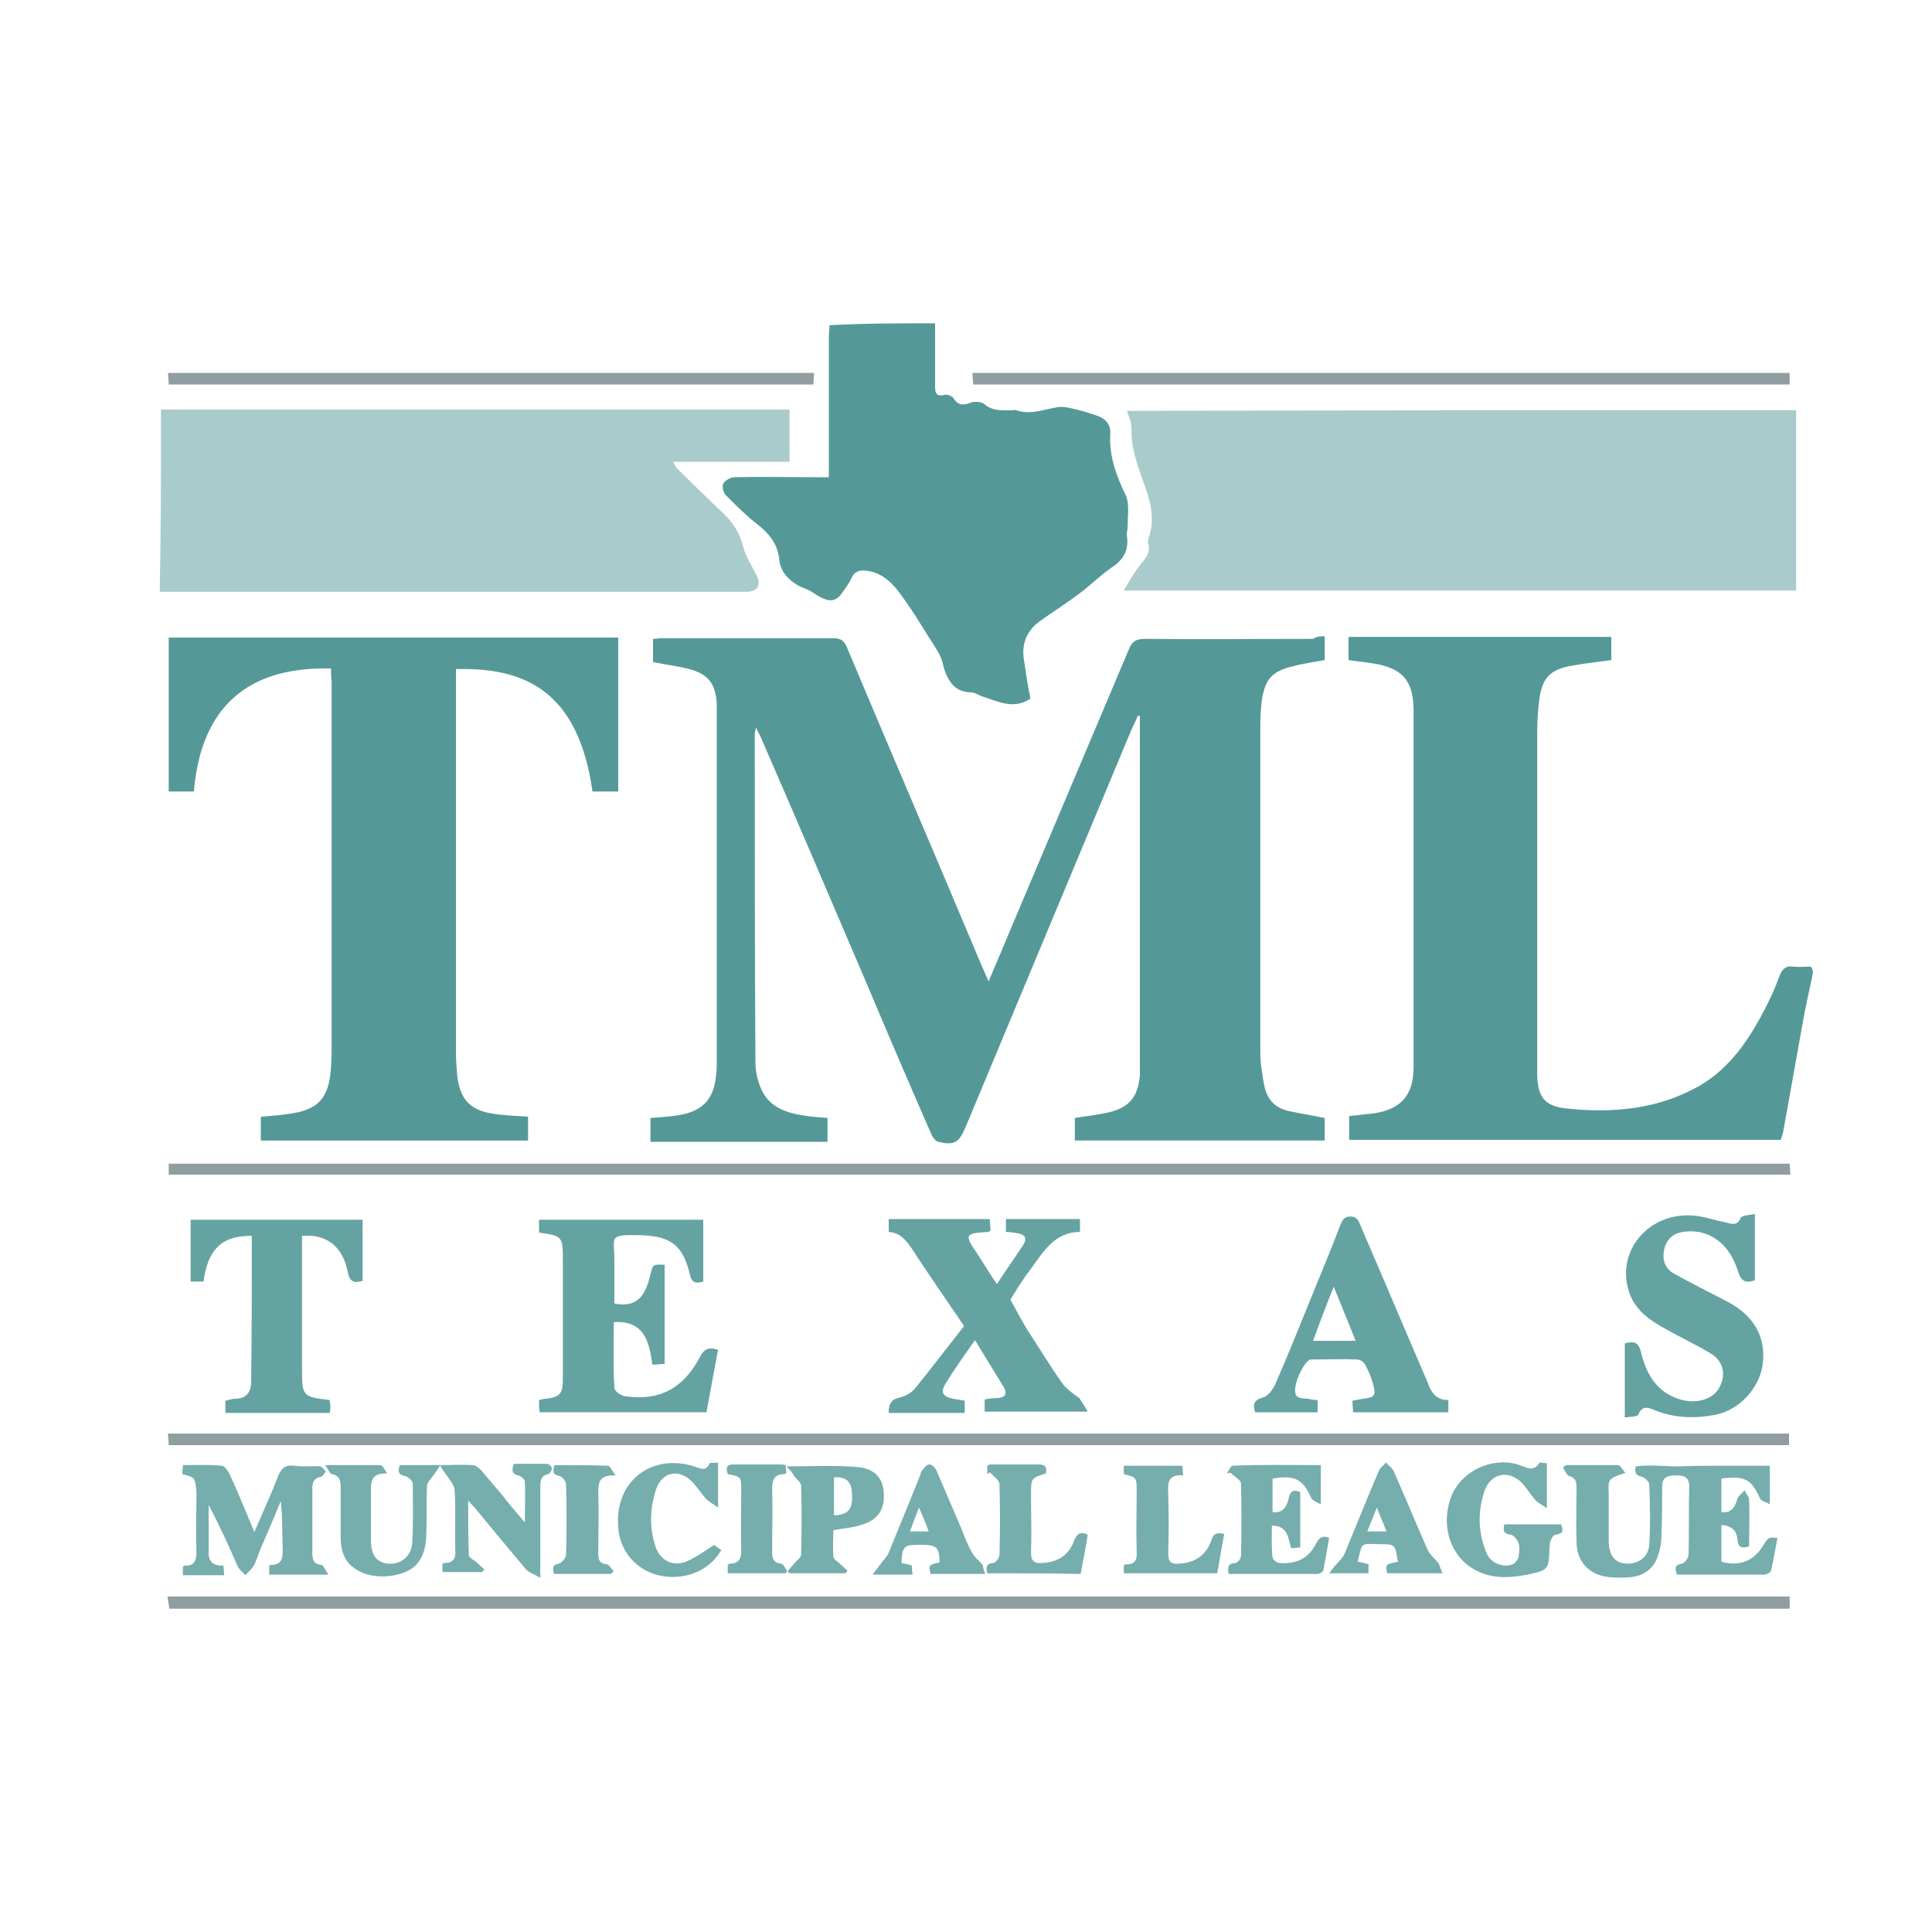 <svg xmlns="http://www.w3.org/2000/svg" xmlns:xlink="http://www.w3.org/1999/xlink" id="Layer_1" viewBox="0 0 300 300" style="enable-background:new 0 0 300 300;"><style>.st0{opacity:0.5;fill:#549998;} .st1{fill:#549998;} .st2{fill:#909EA2;} .st3{opacity:0.9;fill:#549998;} .st4{opacity:0.8;fill:#549998;}</style><g><g><path class="st0" d="M25 63.6c3.8.0 7.7.0 11.5.0 28 0 56.1.0 84.1.0.6.0 1.3.0 2 0 0 2.8.0 5.4.0 8.1-6 0-11.9.0-18.1.0.3.5.4.8.6 1 2.5 2.5 5 4.9 7.5 7.3 1.4 1.4 2.3 2.9 2.8 4.9.4 1.5 1.3 2.9 2 4.3.9 1.6.3 2.7-1.6 2.7-29.6.0-59.3.0-88.9.0-.7.0-1.4.0-2.1.0C25 82.4 25 73 25 63.6z"/><path class="st1" d="M281.5 151.1c-.4 2.1-.9 4.1-1.3 6.2-1.1 6.1-2.2 12.3-3.3 18.4-.1.4-.2.8-.4 1.3-22.3.0-44.6.0-67 0 0-1.2.0-2.4.0-3.7 1.2-.1 2.5-.3 3.7-.4 4.3-.6 6.3-2.8 6.3-7.2.0-10.4.0-20.7.0-31.1.0-8.1.0-16.1.0-24.2.0-4.7-1.7-6.7-6.4-7.4-1.2-.2-2.4-.3-3.7-.5.0-1.2.0-2.3.0-3.6 13.6.0 27.1.0 40.8.0.0 1.2.0 2.3.0 3.6-2.1.3-4.2.5-6.3.9-3.3.6-4.5 2-4.9 5.4-.2 1.6-.3 3.3-.3 4.9.0 17.4.0 34.8.0 52.2.0.5.0 1 0 1.4.2 3.1 1.2 4.4 4.3 4.8 7.3.8 14.4.2 20.9-3.5 4.8-2.8 7.7-7.2 10.2-12 .8-1.6 1.6-3.3 2.2-5 .4-1.1 1-1.7 2.2-1.5.9.1 1.8.0 2.7.0C281.5 150.5 281.5 150.8 281.5 151.1z"/><path class="st1" d="M145.2 50.2c0 3.2.0 6.4.0 9.6.0 1 0 1.9 1.5 1.5.4-.1 1.2.2 1.4.6.8 1.2 1.6 1 2.7.6.6-.2 1.5-.1 2 .2 1.3 1.2 2.9 1 4.4 1 .2.0.4-.1.6.0 2.3.8 4.4-.2 6.6-.5.9-.1 1.9.2 2.8.4.9.2 1.8.5 2.7.8 1.5.4 2.6 1.3 2.5 2.9-.2 3.5.9 6.5 2.4 9.6.6 1.3.3 3.2.3 4.8.0.5-.2 1.1-.1 1.6.3 2.2-.6 3.7-2.5 4.9-1.7 1.2-3.2 2.7-4.8 3.9-2 1.5-4.2 2.9-6.3 4.4-2 1.5-2.8 3.5-2.4 6 .3 2 .6 4 1 6-2.8 1.8-5.2.3-7.6-.4-.5-.2-1.1-.6-1.6-.6-2.2.0-3.3-1.3-4-3.1-.3-.7-.4-1.6-.7-2.3-.5-1.1-1.2-2.1-1.9-3.2-1.2-1.9-2.4-3.9-3.7-5.7-1.5-2.2-3.2-4.3-6.1-4.6-1-.1-1.8.2-2.2 1.2-.1.2-.2.4-.3.6-1.7 2.5-2.2 4-5.7 1.6-.7-.5-1.6-.7-2.3-1.1-1.5-.9-2.7-2.1-2.9-4-.2-2.3-1.5-4-3.3-5.4s-3.4-3-5-4.6c-.4-.4-.6-1.4-.4-1.8.3-.5 1.1-1 1.8-1 4.2-.1 8.4.0 12.7.0.6.0 1.1.0 1.9.0.0-.8.0-1.4.0-2 0-6.6.0-13.1.0-19.7.0-.6.1-1.3.1-1.9C134.3 50.2 139.8 50.2 145.2 50.2z"/><path class="st2" d="M26.3 249.8c-.1-.6-.2-1.2-.3-1.9 84 0 167.8.0 251.9.0.0.7.0 1.3.0 1.9-83.8.0-167.7.0-251.6.0z"/><path class="st1" d="M205.7 98.8c0 1.4.0 2.5.0 3.7-1.6.3-3.2.5-4.7.9-3.5.8-4.6 2-5.1 5.6-.1 1.1-.2 2.2-.2 3.4.0 17 0 34 0 51 0 1.7.3 3.4.6 5.1.4 2.1 1.6 3.5 3.7 4 1.9.4 3.7.7 5.7 1.1.0 1.1.0 2.2.0 3.5-12.9.0-25.8.0-38.8.0.0-1.2.0-2.4.0-3.5 1.8-.3 3.7-.5 5.4-.9 3.1-.8 4.4-2.4 4.7-5.7.0-.5.0-1 0-1.4.0-17.9.0-35.9.0-53.8.0-.2.0-.4.0-.6-.1.0-.2-.1-.3-.1-.4 1-.9 1.9-1.3 2.9-8.5 20.4-17 40.7-25.5 61.1-1 2.3-1.7 2.8-4.2 2.2-.4-.1-.8-.6-1-1-3.6-8.2-7.1-16.4-10.6-24.7-5.3-12.4-10.6-24.8-16-37.2-.2-.4-.4-.8-.7-1.4-.1.4-.2.7-.2.9.0 16.9.0 33.8.1 50.6.0.6.0 1.2.1 1.8.7 4.3 2.7 6.2 7.3 6.9 1.2.2 2.4.3 3.8.4.0 1.2.0 2.4.0 3.7-9.2.0-18.3.0-27.5.0.0-1.2.0-2.4.0-3.7 1.4-.1 2.8-.2 4.2-.4 3.9-.6 5.7-2.5 6-6.4.1-.6.1-1.3.1-1.9.0-18 0-36 0-54 0-.5.0-1.1.0-1.6-.2-3.3-1.4-4.7-4.6-5.5-1.7-.4-3.4-.6-5.3-1 0-1.1.0-2.3.0-3.6.5.0 1-.1 1.4-.1 8.9.0 17.7.0 26.6.0 1.1.0 1.6.3 2.1 1.4 6.6 15.7 13.3 31.3 19.9 47 .6 1.5 1.3 3 2.1 4.9 1.4-3.3 2.6-6.1 3.8-9 6-14.2 12-28.4 18-42.6.5-1.2 1.1-1.6 2.5-1.6 8.7.1 17.4.0 26.1.0C204.5 98.8 205 98.8 205.7 98.8z"/><path class="st0" d="M278.9 63.7c0 9.4.0 18.7.0 28-34.7.0-69.3.0-104.4.0.9-1.5 1.6-2.8 2.5-3.9.9-1.1 1.7-2 1.3-3.5-.1-.3.0-.7.1-.9 1-2.9.2-5.7-.8-8.4-1-2.8-2-5.5-1.9-8.5.0-.9-.4-1.7-.7-2.7C209.6 63.7 244.2 63.7 278.9 63.7z"/><path class="st1" d="M51.4 103.8c-9.2-.2-19.9 2.7-21.3 19.1-1.3.0-2.5.0-3.9.0.0-7.9.0-15.9.0-23.9 23.2.0 46.4.0 69.8.0.0 7.9.0 15.8.0 23.9-1.3.0-2.7.0-4 0-2.2-15.6-10.5-19.3-21.2-19 0 .7.0 1.4.0 2 0 19.2.0 38.3.0 57.5.0 1.2.1 2.5.2 3.7.5 3.8 2.1 5.4 6 5.9 1.6.2 3.3.3 5 .4.0 1.2.0 2.4.0 3.7-13.9.0-27.7.0-41.5.0.0-1.2.0-2.4.0-3.7 1.4-.1 2.7-.2 4.1-.4 4.8-.6 6.5-2.4 6.8-7.3.1-1.3.1-2.7.1-4 0-18.6.0-37.3.0-55.9C51.4 105.1 51.4 104.5 51.4 103.8z"/><path class="st2" d="M26.1 222.6c84 0 167.8.0 251.7.0.0.6.0 1.1.0 1.8-83.8.0-167.7.0-251.6.0C26.2 223.9 26.1 223.3 26.1 222.6z"/><path class="st2" d="M26.2 182.4c0-.6.0-1.1.0-1.7 83.9.0 167.7.0 251.7.0.0.6.1 1.1.1 1.7-84 0-167.8.0-251.8.0z"/><path class="st3" d="M83.7 217.4c.4-.1.7-.2 1.1-.2 2.2-.3 2.6-.8 2.6-3.1.0-5.6.0-11.1.0-16.7.0-.6.0-1.2.0-1.8.0-3.6-.1-3.7-3.7-4.2.0-.6.0-1.2.0-2 8.5.0 16.9.0 25.5.0.0 3.2.0 6.3.0 9.6-1.1.3-1.8.3-2.1-1.2-1.1-4.5-3-5.9-7.8-6-4.9-.1-3.9.2-3.9 3.8.0 2.3.0 4.6.0 6.8 2.3.5 3.9-.2 4.8-2.1.4-.8.6-1.6.8-2.4.4-1.6.4-1.6 2.2-1.5.0 5.1.0 10.2.0 15.4-.6.0-1.1.1-1.9.1-.5-3.5-1.2-6.9-6-6.6.0 3.4-.1 6.8.1 10.2.0.5 1 1.2 1.6 1.3 5.4.8 9.1-1.2 11.7-6.1.6-1.2 1.3-1.6 2.8-1.1-.6 3.2-1.2 6.4-1.8 9.7-8.6.0-17.2.0-25.9.0C83.7 218.7 83.7 218.1 83.7 217.4z"/><path class="st3" d="M149.7 205.9c-2.8-4.1-5.5-8-8.1-12-.9-1.3-1.8-2.5-3.6-2.6.0-.7.0-1.3.0-2 5.2.0 10.3.0 15.7.0.0.6.1 1.2.1 1.8-.2.1-.3.2-.4.2-3.8.2-3.6.5-1.5 3.6.9 1.4 1.8 2.9 2.9 4.5 1.4-2.2 2.8-4.1 4.1-6.1.6-1 .3-1.6-.9-1.8-.6-.1-1.1-.2-1.8-.2.0-.7.0-1.3.0-2 3.8.0 7.6.0 11.5.0.0.6.0 1.2.0 2-4.1.0-5.8 3.3-7.9 6.1-1.1 1.4-2.9 4.4-2.9 4.4s1.6 3 2.5 4.5c1.9 2.9 3.7 5.9 5.7 8.7.6.8 2.5 2.1 2.5 2.1s.8 1.2 1.3 2.1c-5.7.0-10.8.0-16 0 0-.6.0-1.2.0-1.9.6-.1 1.2-.2 1.8-.2 1.4.0 1.8-.7 1.1-1.8-1.4-2.3-2.8-4.6-4.4-7.2-1.7 2.4-3.2 4.5-4.6 6.8-.8 1.3-.4 2 1.2 2.3.6.1 1.8.3 1.8.3v1.9H138s-.2-2 1.4-2.3c.9-.2 2-.7 2.6-1.4C144.6 212.5 147.1 209.2 149.7 205.9z"/><path class="st3" d="M252.3 220.1c0-4.1.0-7.8.0-11.5 1.4-.4 2.1-.2 2.5 1.3.8 3.4 2.4 6.3 6.1 7.4 2.3.7 4.7.1 5.8-1.4 1.4-2 1.1-4.4-1-5.7-2.3-1.4-4.7-2.5-7-3.8-2.4-1.3-4.6-2.8-5.6-5.4-2.5-6.6 3-13.1 10.3-12.2 1.5.2 3 .7 4.5 1 .9.2 1.8.7 2.4-.7.2-.4 1.3-.4 2.2-.6.0 3.6.0 7 0 10.3-1.4.5-2.1.2-2.6-1.3-.8-2.6-2.3-4.9-5-5.9-1.1-.4-2.4-.5-3.6-.3-1.5.2-2.6 1.2-2.9 2.8-.3 1.5.1 2.9 1.6 3.7 2.7 1.5 5.5 2.9 8.2 4.3 4.2 2.2 6.1 5.6 5.5 9.9-.6 3.7-3.7 7-7.4 7.7-3.2.6-6.3.5-9.3-.7-1-.4-2-.9-2.6.7C254.1 220 253.1 220 252.3 220.1z"/><path class="st3" d="M39.1 191.9c-3.7.0-6.7 1.1-7.5 7.1-.6.0-1.2.0-2 0 0-3.1.0-6.3.0-9.6 8.8.0 17.7.0 26.7.0.0 3.2.0 6.4.0 9.5-1.4.4-2 .1-2.3-1.4-.8-4-3.3-5.9-7.1-5.6.0.5.0 1.1.0 1.7.0 6.4.0 12.7.0 19.1.0 4.1.1 4.2 4.3 4.7.0.3.1.6.1.9s0 .6-.1 1.1c-.6.0-1.1.0-1.6.0-4.8.0-9.7.0-14.6.0.0-.7.0-1.3.0-1.9.5-.1 1-.3 1.5-.3 1.8.0 2.5-1.1 2.5-2.6C39.1 207.1 39.1 199.5 39.1 191.9z"/><path class="st3" d="M224.9 217.4c0 .8.0 1.3.0 1.9-4.9.0-9.8.0-14.8.0.0-.6-.1-1.1-.1-1.8.6-.1 1.1-.2 1.6-.3 1.9-.2 2.1-.5 1.6-2.3-.3-1.1-.7-2.1-1.3-3.1-.2-.4-.8-.7-1.2-.7-2.3-.1-4.7.0-7 0-.1.0-.1.0-.2.0-.8.1-2.4 3.1-2.4 4.8.0 1.4 1.1 1.2 2 1.3.5.1.9.2 1.5.2.0.6.0 1.2.0 1.9-3.2.0-6.4.0-9.7.0-.4-1.2-.2-1.9 1.2-2.3.8-.2 1.5-1.2 1.9-2 2.1-4.8 4-9.6 6-14.5 1.4-3.4 2.8-6.8 4.1-10.2.3-.7.5-1.4 1.6-1.4s1.3.8 1.6 1.5c3.5 8.1 6.9 16.2 10.4 24.3C222.2 216.1 222.9 217.4 224.9 217.4zM210.5 208.2c-1.1-2.8-2.2-5.4-3.4-8.4-1.2 3-2.2 5.6-3.2 8.4C206.1 208.2 208.2 208.2 210.5 208.2z"/><path class="st4" d="M243.2 227.5c2.7.0 5.3.0 8 0 .4.0.7.7 1.2 1.2-2.7.9-2.7.9-2.6 3.4.0 2.5.0 4.9.0 7.4.1 2.1 1 3.2 2.7 3.3 1.9.1 3.5-1 3.6-3 .2-3.1.1-6.2.0-9.3.0-.4-.7-1.1-1.2-1.2-1-.2-1.1-.8-.9-1.6 2.2-.3 4.4.0 6.6.0 2.3-.1 4.7-.1 7-.1 2.4.0 4.8.0 7.2.0.0 2 0 3.8.0 6-.6-.4-1.3-.5-1.5-.9-1.3-3-2.4-3.6-6-3.1.0 1.7.0 3.4.0 5.2 1.6.2 2.1-.8 2.5-2.1.2-.5.7-.8 1.1-1.3.2.5.7 1 .7 1.5.1 2.4.0 4.8.0 7.2-1.1.4-1.7.2-1.8-1-.1-1.4-.9-2.2-2.5-2.3.0 1.9.0 3.8.0 5.7 2.8.8 5.1-.1 6.6-2.7.7-1.1.7-1.1 2.1-1-.3 1.7-.6 3.4-1 5.1-.1.3-.7.6-1.1.6-4.5.0-9 0-13.5.0-.3-.9-.5-1.5.8-1.7.4-.1 1-.9 1-1.4.1-3.5.0-7.1.1-10.6.0-1.7-1.2-1.7-2.1-1.7-.9.0-2.1.1-2.1 1.6.0 2.4.0 4.8-.1 7.2.0 1.2-.1 2.4-.5 3.5-.6 2.1-2.2 3.3-4.3 3.5-1.1.1-2.2.1-3.3.0-3.1-.3-5.1-2.4-5.1-5.5-.1-2.8.0-5.7.0-8.5.0-.9-.2-1.4-1.1-1.7-.4-.1-.7-.8-1-1.3C242.9 227.7 243 227.6 243.2 227.5z"/><path class="st2" d="M277.9 57.9c0 .7.0 1.2.0 1.8-42.2.0-84.4.0-126.8.0.0-.6-.1-1.1-.1-1.8 42.3.0 84.5.0 126.9.0z"/><path class="st4" d="M28.3 228.9c0-.5.1-.9.1-1.4 2.1.0 4-.1 6 .1.5.0 1 .8 1.3 1.4 1.3 2.8 2.4 5.6 3.8 8.9 1.3-3.1 2.6-5.8 3.6-8.5.5-1.3 1.1-2 2.6-1.8 1.3.2 2.7.0 4 .1.3.0.6.5.9.8-.2.3-.5.7-.7.8-1.2.2-1.4.9-1.4 1.9.0 3.3.0 6.6.0 9.9.0.9.1 1.8 1.4 1.9.3.0.6.8 1.1 1.5-3.4.0-6.2.0-9.2.0.0-.5.0-.9.0-1.3.1-.1.1-.2.2-.2 1.5.0 1.9-.7 1.9-2.1-.1-2.6.0-5.2-.3-7.8-1 2.4-2 4.8-3.1 7.3-.4.9-.6 1.8-1.1 2.7-.3.6-.9 1-1.3 1.5-.4-.5-1-.9-1.2-1.4-1.4-3.2-2.8-6.3-4.5-9.5.0 1.1.0 2.2.0 3.3.0 1.2.0 2.5.0 3.7-.1 1.5.4 2.5 2.3 2.4.0.5.1 1 .1 1.5-2.2.0-4.2.0-6.4.0.0-.5.0-.9.0-1.3.1-.1.2-.2.3-.2 1.4.1 1.8-.7 1.8-2-.1-3.1.0-6.3.0-9.4C30.3 229.4 30.3 229.4 28.3 228.9z"/><path class="st2" d="M126.4 57.9c0 .7-.1 1.2-.1 1.8-33.4.0-66.7.0-100.1.0.0-.6-.1-1.1-.1-1.8 33.5.0 66.8.0 100.3.0z"/><path class="st4" d="M205.1 227.5c0 2 0 3.8.0 6.1-.7-.4-1.3-.6-1.5-1-1.3-2.9-2.5-3.6-6-3 0 1.7.0 3.4.0 5.2 1.6.2 2.2-.8 2.5-2.1.2-1.1.7-1.5 1.8-1 0 2.8.0 5.6.0 8.6-.5.0-.9.1-1.4.1-.5-1.6-.5-3.5-3-3.5.0 1.7-.1 3.3.1 4.9.0.4.7.9 1.1.9 2.4.2 4.4-.6 5.6-2.9.4-.8.9-1.5 2.1-1-.3 1.6-.6 3.3-.9 5-.1.3-.6.6-.9.6-4.6.0-9.2.0-13.8.0-.2-1-.2-1.6 1-1.7.4.0.9-.7.9-1.1.1-3.7.1-7.5.0-11.2.0-.6-1-1.1-1.6-1.7-.2.0-.4.0-.6.1.3-.4.6-1.2.9-1.2C195.8 227.4 200.4 227.5 205.1 227.5z"/><path class="st4" d="M68.5 227.5c1.6.0 3.3-.1 4.9.0.5.0 1 .5 1.4.9 1.1 1.3 2.2 2.6 3.3 3.9 1 1.3 2.1 2.6 3.4 4.1.0-2.3.1-4.3.0-6.3.0-.4-.6-.9-1-1-1-.2-1.1-.8-.7-1.8 1.7.0 3.4.0 5.1.0.3.0.8.4.8.7.0.3-.3.8-.6.9-1.2.3-1.2 1.1-1.2 2.1.0 4.5.0 9 0 14-1-.6-1.8-.8-2.3-1.4-2.6-3.1-5.2-6.2-7.8-9.4-.3-.3-.6-.6-1.1-1.2.0 3.1.0 5.8.1 8.5.0.4.8.7 1.2 1.1s.8.7 1.2 1.1c-.1.1-.2.3-.3.4-2 0-4.1.0-6.2.0.0-.5.0-.9.0-1.2.1-.1.2-.2.3-.2 1.3.0 1.8-.6 1.7-1.9-.1-3.1.1-6.2-.1-9.3.0-.9-.8-1.7-1.3-2.5-.3-.4-.6-.8-.9-1.3C68.3 227.8 68.4 227.6 68.5 227.5z"/><path class="st4" d="M240.2 227.2c0 2.2.0 4.3.0 7-.8-.6-1.4-.8-1.8-1.3-.9-1-1.6-2.3-2.6-3.1-2-1.5-4.3-.8-5.2 1.5-1.2 3.3-1.1 6.6.2 9.8.6 1.6 2.6 2.4 4.1 1.8.4-.2.8-.7.9-1.1.1-.7.2-1.5.0-2.2-.2-.5-.7-1.2-1.2-1.3-1-.1-1.3-.5-1-1.6 2.9.0 5.8.0 8.8.0.3.8.5 1.4-.8 1.6-.4.0-.7.6-.9 1.1-.1.2.0.5-.1.8-.1 3.5-.1 3.6-3.4 4.3-2.6.5-5.2.7-7.7-.5-4.1-1.9-5.9-6.8-4.2-11.5 1.5-4 6.2-6.3 10.4-5.1 1.2.4 2.4 1.3 3.4-.3C239.2 227.1 239.7 227.2 240.2 227.2z"/><path class="st4" d="M122.1 227.7c4.1.0 7.6-.2 11 .1 2.6.2 3.9 1.6 4.1 3.7.3 2.6-.7 4.4-3.2 5.2-1.4.5-2.9.6-4.6.9.0 1.3-.1 2.7.0 4.1.0.4.7.8 1 1.1.4.4.8.7 1.2 1.1-.1.1-.2.3-.3.4-2.9.0-5.8.0-8.7.0-.1-.1-.2-.2-.3-.3.3-.4.7-.8 1-1.2.4-.5 1.1-.9 1.1-1.4.1-3.6.1-7.2.0-10.7.0-.5-.7-1-1.1-1.5C123.1 228.7 122.7 228.3 122.1 227.7zM129.5 229.4c0 2.1.0 4 0 5.9 2.2-.1 2.9-.9 2.8-3.1C132.3 230.1 131.5 229.3 129.5 229.4z"/><path class="st4" d="M50.5 227.5c3.2.0 5.8.0 8.5.0.4.0.7.6 1.1 1.3-2.7-.1-2.5 1.5-2.5 3.2.0 2.4.0 4.8.0 7.2.0 2.3.9 3.4 2.6 3.6 1.9.2 3.6-1 3.8-3.1.2-3.1.1-6.2.1-9.3.0-.4-.7-1.1-1.2-1.2-1-.2-1.2-.7-.8-1.7 1.9.0 3.9.0 6.3.0-.5.7-.8 1.2-1.1 1.6-.4.6-1 1.1-1 1.7-.1 2.4.0 4.8-.1 7.2.0 1.8-.3 3.6-1.6 5-1.6 1.7-5.5 2.3-8.1 1.3-2.5-1-3.6-2.7-3.6-5.6.0-2.6.0-5.1.0-7.7.0-1-.1-1.8-1.3-2.1C51.2 228.9 51 228.2 50.5 227.5z"/><path class="st4" d="M111.5 227.1c0 2.3.0 4.4.0 7-.8-.6-1.4-.9-1.8-1.3-1-1.1-1.8-2.5-2.9-3.3-2-1.4-4.1-.6-4.9 1.7-1 2.9-1.1 6-.1 9 .7 2.1 2.7 3.1 4.7 2.3 1.5-.6 2.8-1.6 4.4-2.6.2.1.6.5 1.1.8-2 3.4-5.9 4.8-9.8 3.9-3.5-.9-6-3.8-6.2-7.5-.6-7 5.1-11.5 11.8-9.4.9.3 1.8.9 2.4-.5C110.3 227.1 111 227.2 111.5 227.1z"/><path class="st4" d="M153 244.4c-3.1.0-5.8.0-8.5.0-.3-1.4-.3-1.4 1.4-1.8-.1-2.6-.4-2.8-4-2.7-1.5.0-1.9.6-1.9 2.8.5.1 1 .2 1.6.4.0.4.0.8.1 1.4-2 0-3.8.0-6.2.0.5-.7.9-1.2 1.2-1.6.4-.6 1-1.1 1.3-1.8 1.6-3.9 3.2-7.9 4.8-11.8.1-.3.2-.7.4-1 .3-.4.7-.9 1.1-.9s.9.5 1.1.9c1.3 3 2.6 6.1 3.9 9.1.5 1.3 1 2.6 1.7 3.8.4.7 1.1 1.2 1.6 1.8C152.6 243.2 152.7 243.7 153 244.4zm-10.3-10.3c-.6 1.5-1 2.6-1.4 3.7 1.1.0 1.9.0 2.9.0C143.8 236.6 143.3 235.5 142.7 234.1z"/><path class="st4" d="M224 244.3c-3.1.0-5.9.0-8.6.0-.3-1.4-.3-1.4 1.7-1.8-.4-1.1.0-2.7-1.7-2.7-4.4.0-3.7-.7-4.6 2.7.5.1 1.1.2 1.7.4.0.4.0.9.0 1.4-1.9.0-3.7.0-6.1.0.6-.8.9-1.2 1.3-1.6.4-.5.9-.9 1.1-1.5 1.8-4.3 3.5-8.6 5.3-12.8.2-.5.7-.8 1.1-1.3.4.4.9.8 1.2 1.3 1.8 4.1 3.5 8.2 5.3 12.3.4.8 1.2 1.4 1.7 2.1C223.6 243.2 223.7 243.7 224 244.3zm-10.2-10.2c-.6 1.5-1 2.5-1.5 3.7 1 0 1.9.0 3 0C214.8 236.6 214.4 235.6 213.8 234.1z"/><path class="st4" d="M190.1 238.2c-.4 2-.7 4-1.1 6.1-4.8.0-9.6.0-14.5.0.0-.4.0-.8.0-1.2.1-.1.2-.2.3-.2 1.5.1 1.8-.8 1.7-2-.1-3.1.0-6.2.0-9.3.0-2.2.0-2.2-2-2.7.0-.4.0-.8.0-1.3 3 0 6 0 9.1.0.0.4.1.9.1 1.5-2.3-.2-2.4 1.1-2.3 2.8.1 3.1.1 6.2.0 9.3.0 1.4.5 1.7 1.7 1.6 2.4-.1 4.2-1.3 5-3.6C188.4 238.1 189 237.9 190.1 238.2z"/><path class="st4" d="M153.3 244.3c-.2-.9-.2-1.5.9-1.6.4.0 1-.8 1-1.3.1-3.6.1-7.3.0-10.9.0-.7-1-1.3-1.5-1.9-.1.1-.3.2-.4.3.0-.4.0-.8.0-1.3.2-.1.3-.2.5-.2 2.5.0 5 0 7.5.0 1.1.0 1.3.5 1.1 1.4-2.3.7-2.3.7-2.3 3.3.0 3 .1 6 0 9 0 1.3.5 1.7 1.7 1.6 2.4-.1 4.2-1.2 5-3.5.4-.9.8-1.5 2.1-.9-.3 2-.7 4-1.1 6.1C162.9 244.3 158.2 244.3 153.3 244.3z"/><path class="st4" d="M94.9 244.4c-2.9.0-5.9.0-8.9.0-.1-.8-.4-1.4.8-1.6.4-.1 1.1-.9 1.1-1.4.1-3.6.1-7.3.0-10.9.0-.5-.6-1.2-1-1.3-1.1-.2-1.1-.8-.8-1.7 2.8.0 5.5.0 8.3.1.3.0.6.7 1.2 1.5-2.5-.1-2.7 1-2.7 2.6.1 3.2.0 6.4.0 9.6.0.9.2 1.5 1.3 1.6.4.0.7.7 1.1 1.1C95.2 244.1 95 244.2 94.9 244.4z"/><path class="st4" d="M122 244.3c-3 0-5.9.0-9 0 0-.5.0-.9.0-1.3.2-.1.2-.2.3-.2 1.5.0 1.8-.8 1.8-2.1-.1-3.1.0-6.2.0-9.3.0-2.1.0-2.1-2.1-2.5-.2-.7-.4-1.5.8-1.5 2.4.0 4.8.0 7.2.0.3.0.6.0 1 .1.0.5.1.9.1 1.2-.1.1-.2.2-.3.2-1.5.0-1.9.8-1.9 2.3.1 3.2.0 6.5.0 9.8.0 1 .2 1.7 1.4 1.8.3.0.6.7.9 1.1C122.2 244.1 122.1 244.2 122 244.3z"/></g></g></svg>